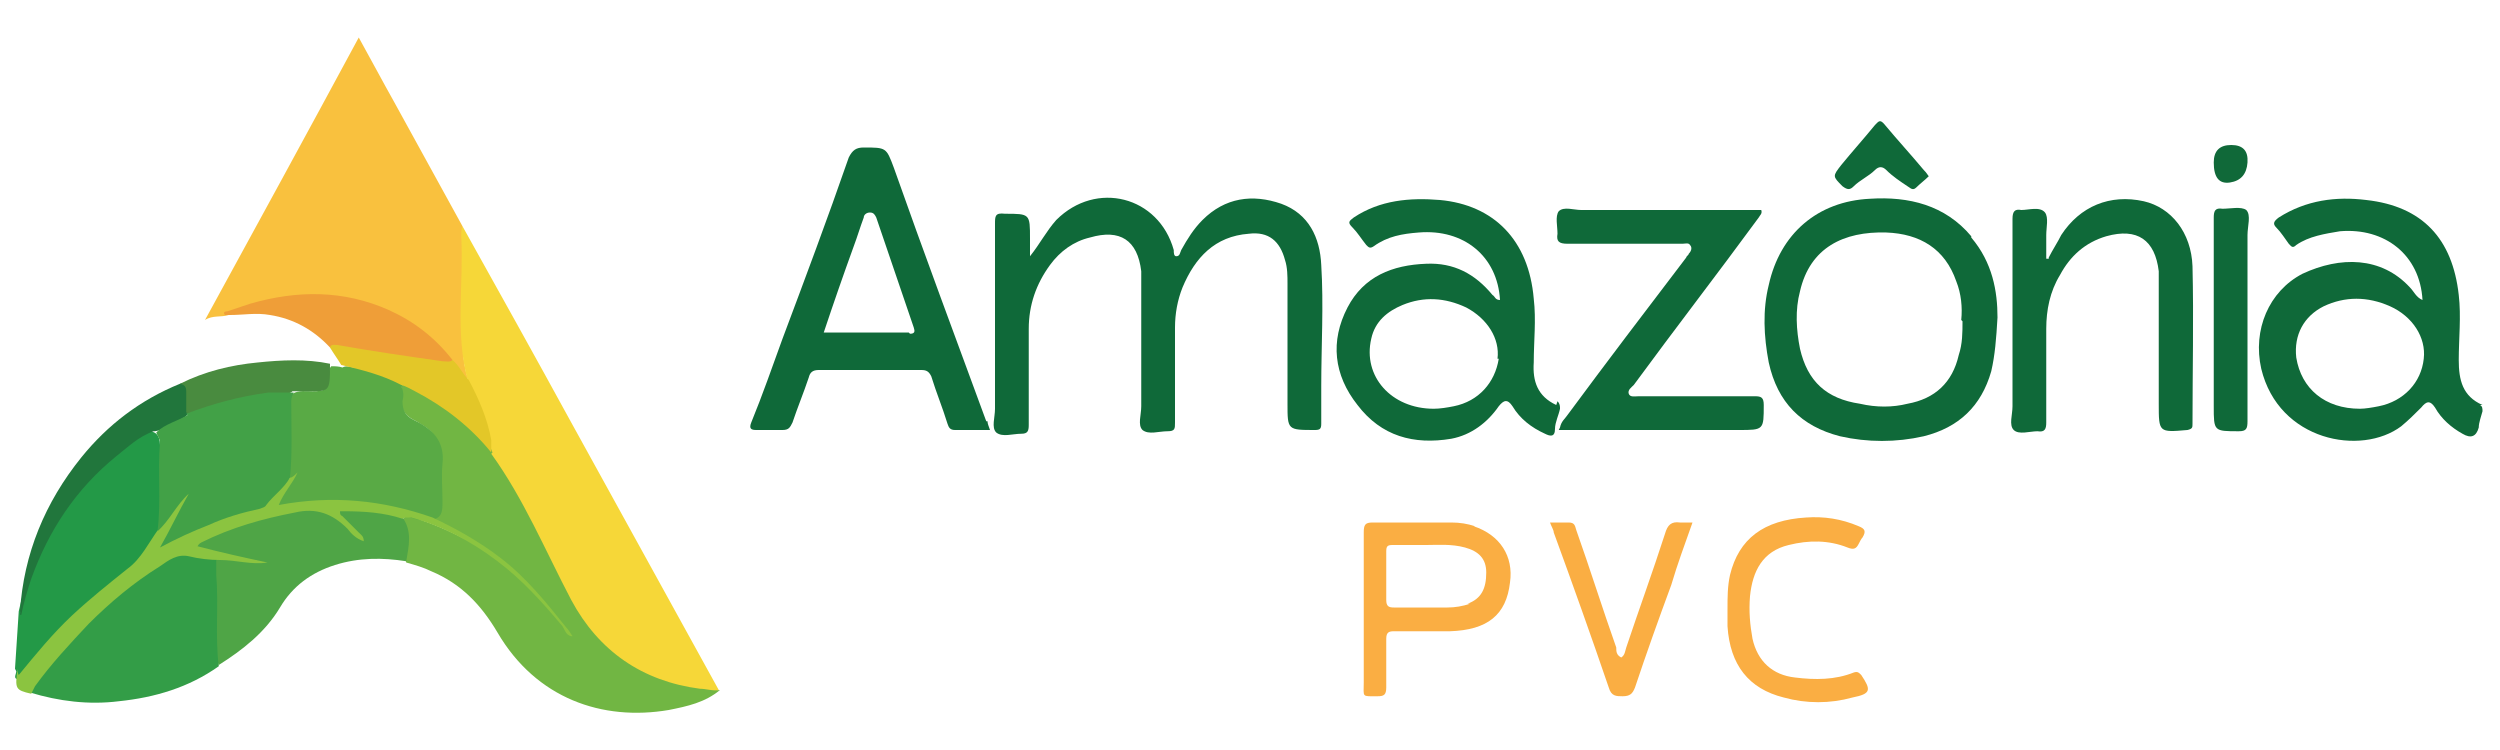 <?xml version="1.0" encoding="UTF-8"?> <svg xmlns="http://www.w3.org/2000/svg" id="Camada_1" data-name="Camada 1" version="1.1" viewBox="0 0 200 60"><defs><style> .cls-1 { fill: #ef9e38; } .cls-1, .cls-2, .cls-3, .cls-4, .cls-5, .cls-6, .cls-7, .cls-8, .cls-9, .cls-10, .cls-11, .cls-12, .cls-13, .cls-14, .cls-15, .cls-16 { stroke-width: 0px; } .cls-2 { fill: #21763c; } .cls-3 { fill: #59aa45; } .cls-4 { fill: #106939; } .cls-5 { fill: #e3c728; } .cls-6 { fill: #f9c13e; } .cls-7 { fill: #4fa546; } .cls-8 { fill: #71b643; } .cls-9 { fill: #42a147; } .cls-10 { fill: #239947; } .cls-11 { fill: #f6d738; } .cls-12 { fill: #339d47; } .cls-13 { fill: #498b3f; } .cls-14 { fill: #faae43; } .cls-15 { fill: #0f6939; } .cls-16 { fill: #8bc440; } </style></defs><path class="cls-6" d="M18.3,25.2c-.6.2-1.3,0-1.9.4,4.1-7.5,8.2-15,12.3-22.6,1,1.8,1.9,3.5,2.8,5.1,1.8,3.3,3.7,6.7,5.5,10,.2,2.7,0,5.4,0,8.1,0,1.3,0,2.7.4,4-.1.5-.4.2-.5,0-.4-.4-.6-.9-1-1.3-1.7-2-3.7-3.5-6.2-4.4-3.3-1.2-6.5-1-9.8,0-.6.2-1.3.2-1.8.7Z"></path><path class="cls-11" d="M37.4,30.4c-1-3.8-.3-7.7-.5-11.5,0-.3,0-.6.1-.8,2.9,5.2,5.8,10.4,8.7,15.7,3.9,7.1,7.9,14.3,11.8,21.4-.7.4-1.5.1-2.2,0-4.4-.8-7.7-3.2-9.8-7.1-1.6-2.9-2.9-6.1-4.7-9-.6-1-1.4-1.8-1.8-2.9-.2-1.7-.7-3.2-1.4-4.7-.2-.3-.5-.7-.3-1.1Z"></path><path class="cls-15" d="M82.4,20.5c.8-1,1.3-2,2.1-2.9,3.2-3.2,8.2-1.9,9.4,2.4,0,.2,0,.5.2.5.3,0,.3-.3.4-.5.5-.9,1-1.7,1.7-2.4,1.8-1.8,4-2.1,6.3-1.3,2.2.8,3.1,2.7,3.2,4.9.2,3.2,0,6.5,0,9.7,0,1,0,2,0,3,0,.4-.1.5-.5.5-2.2,0-2.2,0-2.2-2.1,0-3.2,0-6.4,0-9.6,0-.6,0-1.3-.2-1.9-.4-1.5-1.3-2.3-2.9-2.1-2.7.2-4.3,1.9-5.3,4.3-.4,1-.6,2.1-.6,3.2,0,2.5,0,5.1,0,7.6,0,.5,0,.7-.6.7-.7,0-1.5.3-2-.1-.4-.4-.1-1.2-.1-1.9,0-3.2,0-6.4,0-9.6,0-.4,0-.8,0-1.2-.3-2.5-1.7-3.4-4.1-2.7-1.3.3-2.4,1.1-3.2,2.2-1.1,1.5-1.7,3.2-1.7,5.1,0,2.6,0,5.1,0,7.7,0,.5-.1.7-.6.7-.7,0-1.5.3-2-.1-.4-.4-.1-1.2-.1-1.9,0-4.9,0-9.9,0-14.8,0-.6,0-.9.8-.8,2,0,2,0,2,2v1.9Z"></path><path class="cls-8" d="M39.3,36.3c2.6,3.6,4.3,7.7,6.4,11.7,2.2,4.1,5.7,6.5,10.3,7.1.5,0,1,.2,1.6.1-1.2,1-2.6,1.3-4.1,1.6-5.3.9-10.6-.9-13.7-6.2-1.3-2.2-2.9-3.9-5.3-4.9-.6-.3-1.3-.5-2-.7-.2-.5,0-1,0-1.6,0-.6,0-1.2-.3-1.8.2-.5.6-.3.9-.2,2.8.9,5.3,2.2,7.5,4.1,1.8,1.5,3.2,3.2,4.2,4.5-.8-.9-2-2.4-3.4-3.7-2-1.8-4.1-3.3-6.6-4.4-.2-.1-.5-.2-.4-.6.7-.3.8-.8.8-1.5,0-1.1,0-2.1,0-3.2,0-1.2-.4-2-1.4-2.6-.2-.1-.3-.2-.5-.3-.9-.4-1.3-1-1.2-2,0-.3,0-.5,0-.8.3-.4.6-.2.9,0,2.2,1.2,4.3,2.6,6,4.5.2.2.3.6.4.8Z"></path><path class="cls-15" d="M198.6,32.4c-1.6-.7-1.9-2-1.9-3.6,0-1.7.2-3.5,0-5.2-.5-4.5-2.9-7.1-7.4-7.6-2.4-.3-4.8,0-7,1.4-.4.3-.5.5-.2.8.4.4.7.9,1,1.3.2.2.3.4.6.1,1-.7,2.3-.9,3.5-1.1,3.6-.3,6.4,1.9,6.6,5.5-.5-.2-.7-.7-1-1-2.3-2.5-5.6-2.5-8.6-1.1-2.7,1.4-4,4.5-3.3,7.6,1.4,5.8,8,7,11.2,4.6.6-.5,1.1-1,1.6-1.5.4-.5.7-.6,1.1,0,.5.9,1.3,1.6,2.2,2.1q1,.6,1.3-.5c0-.4.2-.9.3-1.3,0-.2,0-.4-.2-.5ZM193.9,28.7c-.2,1.9-1.6,3.4-3.6,3.8-.5.1-1.1.2-1.5.2-2.8,0-4.7-1.6-5.1-4.1-.2-1.8.6-3.3,2.2-4.1,1.7-.8,3.5-.8,5.3,0,1.8.8,2.9,2.5,2.7,4.2Z"></path><path class="cls-15" d="M124.5,32.4c-1.5-.7-1.9-1.9-1.8-3.4,0-1.7.2-3.4,0-5.1-.4-4.7-3.2-7.5-7.5-7.9-2.4-.2-4.8,0-6.9,1.4-.4.3-.5.4-.1.8.4.4.7.9,1.1,1.4.2.2.3.3.6.1,1.1-.8,2.3-1,3.6-1.1,3.6-.3,6.3,1.9,6.5,5.4-.4,0-.4-.3-.6-.4-1.4-1.7-3.1-2.6-5.3-2.5-2.7.1-5,1-6.3,3.5-1.4,2.7-1.1,5.4.8,7.8,1.9,2.5,4.5,3.2,7.5,2.7,1.6-.3,2.9-1.3,3.8-2.6.4-.5.7-.6,1.1,0,.6,1,1.5,1.7,2.6,2.2.4.2.8.3.8-.4,0-.5.3-1.1.4-1.6,0-.2,0-.4-.2-.6ZM119.9,28.7c-.3,1.9-1.6,3.4-3.6,3.8-.5.1-1.1.2-1.6.2-3.4,0-5.7-2.6-5-5.6.3-1.4,1.3-2.2,2.5-2.7,1.7-.7,3.4-.6,5.1.2,1.7.9,2.7,2.5,2.5,4.1Z"></path><path class="cls-15" d="M78.9,33.7c-2.5-6.8-5-13.5-7.4-20.3-.6-1.6-.6-1.6-2.4-1.6-.6,0-.9.2-1.2.8-1.7,4.9-3.5,9.7-5.3,14.5-.8,2.2-1.6,4.5-2.5,6.7-.2.5,0,.6.4.6.7,0,1.4,0,2.1,0,.5,0,.6-.2.8-.6.4-1.2.9-2.4,1.3-3.6.1-.4.3-.6.8-.6,2.7,0,5.5,0,8.2,0,.4,0,.6.1.8.5.4,1.3.9,2.5,1.3,3.8.1.3.2.5.6.5.9,0,1.8,0,2.8,0-.1-.3-.2-.5-.2-.7ZM72.7,26.6c-2.2,0-4.5,0-6.8,0,.8-2.4,1.6-4.7,2.4-6.9.3-.8.5-1.5.8-2.3,0-.2.2-.4.5-.4s.4.2.5.4c1,2.9,2,5.9,3,8.8.1.3.1.5-.3.5Z"></path><path class="cls-15" d="M157.7,18.9c-2.1-2.5-5-3.2-8.1-3-4.2.2-7.2,2.8-8.1,6.9-.5,2-.4,4.1,0,6.2.7,3.2,2.6,5.1,5.7,5.9,2.2.5,4.5.5,6.7,0,2.8-.7,4.6-2.4,5.4-5.2.3-1.3.4-2.6.5-4.3,0-2.1-.4-4.4-2.1-6.4ZM157,25.7c0,.9,0,1.8-.3,2.7-.5,2.2-1.9,3.5-4.1,3.9-1.2.3-2.5.3-3.8,0-2.7-.4-4.2-1.8-4.8-4.4-.3-1.5-.4-3.1,0-4.6.8-3.5,3.5-4.8,6.9-4.7,2.7.1,4.7,1.3,5.6,3.9.4,1,.5,2.1.4,3.1Z"></path><path class="cls-15" d="M124.8,34.2c.1-.5.4-.7.6-1,3.1-4.2,6.3-8.4,9.5-12.6,0-.1.2-.2.2-.3.2-.2.3-.5.1-.7-.1-.2-.4-.1-.6-.1-3.1,0-6.1,0-9.2,0-.7,0-.9-.2-.8-.8,0-.6-.2-1.4.1-1.8.4-.4,1.2-.1,1.8-.1,4.8,0,9.6,0,14.4,0,.1.3-.1.4-.2.6-3.3,4.5-6.7,8.9-10,13.4-.2.2-.5.4-.4.7.1.3.5.2.8.2,3.1,0,6.2,0,9.3,0,.5,0,.7.1.7.7,0,2,0,2-2,2h-14.4Z"></path><path class="cls-15" d="M163.9,20.6c.3-.6.7-1.2,1-1.8,1.5-2.3,3.9-3.3,6.6-2.7,2.2.5,3.8,2.5,3.9,5.2.1,4.2,0,8.4,0,12.6,0,.3,0,.4-.4.5-2.3.2-2.3.2-2.3-2.1,0-3.2,0-6.5,0-9.7,0-.3,0-.6,0-.9-.3-2.5-1.7-3.5-4.2-2.8-1.7.5-2.9,1.6-3.7,3.1-.8,1.3-1.1,2.8-1.1,4.3,0,2.5,0,5,0,7.5,0,.5-.1.8-.7.7-.6,0-1.5.3-1.9-.1-.4-.4-.1-1.2-.1-1.9,0-5,0-10,0-15,0-.6.2-.8.7-.7.6,0,1.5-.3,1.9.2.3.4.1,1.2.1,1.8,0,.6,0,1.2,0,1.9,0,0,.1,0,.2,0Z"></path><path class="cls-12" d="M17.5,53.3c-2.4,1.7-5.1,2.5-8,2.8-2.4.3-4.8,0-7.1-.7-.2-.5.2-.8.4-1.1,2.5-3.3,5.3-6.3,8.8-8.6.2-.1.4-.2.5-.4,1.4-1.5,3.2-1.2,4.9-.9.3,0,.5.1.6.4.2,1.4,0,2.9,0,4.3,0,1.1,0,2.2,0,3.3,0,.2,0,.5-.1.7Z"></path><path class="cls-3" d="M32.1,30.9c.2.4.2.8.1,1.2,0,.8.3,1.2.9,1.5,1.5.7,2.5,1.7,2.3,3.5-.1,1,0,2,0,3,0,.8,0,1.4-1,1.5-.3.2-.6,0-.9,0-2.5-.8-5.1-1.2-7.8-1.2-.9,0-1.8.2-2.7.3-.3,0-.6,0-.8-.2-.2-.3,0-.5.2-.8.2-.4.5-.8.8-1.1.2-.3-.1-.3-.1-.5,0-2,0-4,0-6,0-.2,0-.5.3-.6.5-.3,1.1-.2,1.6-.2,1,0,1.2-.1,1.3-1.2,0-.3,0-.6.2-.8.3,0,.6,0,.9.1.3-.2.7,0,1,0,1.1.2,2.2.6,3.2,1,.3.1.6.2.6.6Z"></path><path class="cls-10" d="M1.2,53.5l.3-4.6c.4-1.9,1.1-3.7,2-5.4,1.8-3.5,4.4-6.4,7.7-8.6.4-.2.8-.6,1.3-.2.2.2.3.5.3.9,0,2,0,4,0,6.1,0,.2,0,.5-.1.7-.6,1.4-1.4,2.6-2.6,3.5-3.1,2.3-5.8,4.9-8.2,7.9,0,0,0,.1-.1.2-.1.1-.3.4-.5.3-.2-.1,0-.4,0-.6Z"></path><path class="cls-7" d="M17.5,53.3c-.3-2.4,0-4.9-.2-7.3,0-.4,0-.8,0-1.2.8-.5,1.6,0,2.4,0,.4,0,.8.1,1,.1-1.4-.2-2.9-.6-4.5-1-.3,0-.6-.1-.6-.4,0-.3.3-.5.5-.6,2.3-1.1,4.8-1.8,7.3-2.3,1.7-.3,3.1.1,4.3,1.4.2.2.4.3.5.5-.4-.3-.8-.7-1.1-1.1-.2-.3-.3-.7.2-.8,1.6-.1,3.1,0,4.7.6.1,0,.2.1.2.2.8,1.1.5,2.3.3,3.5-1.9-.3-3.8-.3-5.7.3-1.9.6-3.4,1.7-4.4,3.4-1.2,2-3,3.4-4.9,4.6Z"></path><path class="cls-14" d="M118,42.1c-.6-.2-1.2-.3-1.9-.3-2.1,0-4.2,0-6.3,0-.6,0-.7.2-.7.8,0,2,0,4.1,0,6.2s0,3.9,0,5.8c0,1.2-.2,1.1,1.1,1.1.5,0,.7-.1.7-.7,0-1.3,0-2.6,0-3.9,0-.5.2-.6.6-.6,1.5,0,3,0,4.5,0,3-.1,4.5-1.3,4.8-3.9.3-2.1-.8-3.8-2.9-4.5ZM117.6,48.3c-.6.2-1.2.3-1.8.3-1.4,0-2.8,0-4.3,0-.4,0-.6-.1-.6-.6,0-1.3,0-2.6,0-3.9,0-.4.1-.5.5-.5.8,0,1.7,0,2.7,0,.9,0,2-.1,3.1.2,1.1.3,1.7.9,1.7,2,0,1.3-.4,2.1-1.5,2.5Z"></path><path class="cls-16" d="M32.2,41.5c-1.5-.5-3.1-.6-4.7-.6-.1,0-.3,0-.3,0,0,.2,0,.3.2.4.4.4.9.9,1.3,1.3.2.2.4.3.4.7-.6-.2-1-.6-1.3-1-1.2-1.2-2.5-1.7-4.2-1.3-2.6.5-5.1,1.2-7.5,2.4,0,0-.2.1-.3.3,1.9.5,3.7.9,5.6,1.3-1.3.2-2.5-.2-3.8-.2-.8,0-1.7-.1-2.5-.3-.9-.2-1.6.3-2.3.8-2.1,1.3-4,2.9-5.7,4.6-1.5,1.6-3,3.2-4.3,5-.1.2-.2.4-.3.6-1.3-.3-1.3-.4-1.1-2,0,.2,0,.3.1.5,1.4-1.7,2.7-3.3,4.3-4.8,1.4-1.3,2.9-2.5,4.4-3.7,1.1-.8,1.7-2.1,2.5-3.2.5-1,1.3-1.9,1.9-2.8.1-.2.3-.5.6-.3.3.2.1.5,0,.7-.6,1.1-1.2,2.3-1.9,3.5,1.8-1,3.6-1.8,5.4-2.4.1,0,.2,0,.3,0,1.7-.2,2.9-1.2,3.9-2.5.1-.1.2-.3.4-.3.2-.1.3-.2.5-.4,0,0,0,0,0,0-.4.9-1.1,1.6-1.5,2.6,4.3-.8,8.3-.4,12.3,1,1.9.9,3.7,1.9,5.4,3.2,2.1,1.6,3.7,3.6,5.3,5.6.2.2.3.4.5.7-.5,0-.6-.5-.8-.8-1.6-1.9-3.2-3.7-5.2-5.2-2.1-1.6-4.4-2.8-6.9-3.5-.1,0-.3,0-.5,0Z"></path><path class="cls-14" d="M138.2,48.7c0-.9,0-1.8.2-2.7.7-2.9,2.7-4.4,6.1-4.6,1.4-.1,2.8.1,4.2.7.5.2.6.4.3.9-.1.1-.2.3-.3.5-.2.4-.4.5-.9.3-1.5-.6-3.1-.6-4.7-.2-2.1.5-2.9,2.1-3.1,4.1-.1,1.2,0,2.3.2,3.4.4,1.8,1.6,2.9,3.4,3.1,1.6.2,3.2.2,4.7-.4.3-.1.4,0,.6.2.8,1.2.8,1.5-.7,1.8-1.8.5-3.7.5-5.5,0-2.8-.7-4.3-2.6-4.5-5.7,0-.5,0-.9,0-1.4Z"></path><path class="cls-14" d="M124,41.8c.6,0,1.1,0,1.5,0,.5,0,.5.3.6.6,1.1,3.1,2.1,6.3,3.2,9.4,0,.3,0,.6.4.8.3-.2.3-.5.4-.8,1-3,2.1-6,3.1-9.1.2-.7.5-1,1.2-.9.3,0,.6,0,1,0-.6,1.7-1.2,3.3-1.7,5-1,2.7-2,5.5-2.9,8.2-.2.5-.4.7-1,.7-.5,0-.9,0-1.1-.7-1.4-4.1-2.9-8.3-4.4-12.4,0-.2-.2-.5-.3-.8Z"></path><path class="cls-15" d="M177.1,25.5c0-2.7,0-5.4,0-8.1,0-.5.1-.8.7-.7.6,0,1.5-.2,1.9.1.4.4.1,1.3.1,2,0,5,0,9.9,0,14.9,0,.6-.1.8-.7.8-2,0-2,0-2-2s0-4.6,0-6.9Z"></path><path class="cls-1" d="M18.3,25.2c-.1,0-.3,0-.3,0-.2-.2,0-.3.2-.3.6-.2,1.2-.4,1.8-.6,3.8-1.1,7.5-1.1,11.1.5,2,.9,3.7,2.2,5.1,4-.2.6-.7.4-1.1.3-2.3-.3-4.6-.7-6.9-1.1-.6,0-1.2-.2-1.8-.2-1.3-1.4-2.9-2.3-4.8-2.6-1.1-.2-2.1,0-3.2,0Z"></path><path class="cls-2" d="M12.3,34.5c-1.2.4-2.1,1.3-3,2-3.2,2.6-5.4,5.9-6.8,9.8-.3.9-.6,1.9-.8,2.9-.2,0,0-.2-.1-.3.3-4.6,2-8.7,4.9-12.3,2.1-2.6,4.7-4.6,7.9-5.9.5-.2.6.2.7.6,0,.5,0,1.1,0,1.6-.1.5-.6.6-.9.8-.6.3-1.1.7-1.8.8Z"></path><path class="cls-5" d="M26.4,27.9c0-.4.3-.3.6-.3,2.8.5,5.6.9,8.4,1.3.3,0,.6.1.8-.1.5.4.8,1.1,1.3,1.6.8,1.5,1.5,3.1,1.8,4.8,0,.3,0,.7,0,1-1.7-2.1-3.8-3.7-6.1-4.9-.4-.2-.7-.4-1.1-.5-1.5-.8-3.1-1.2-4.8-1.6-.3-.5-.6-.9-.9-1.4Z"></path><path class="cls-13" d="M14.9,33.1c0-.6,0-1.1,0-1.7,0-.3,0-.6-.5-.7,2-1,4.1-1.5,6.2-1.7,1.9-.2,3.9-.3,5.8.1,0,2.4,0,2.2-2.2,2.2-.3,0-.5,0-.8,0-.2.2-.5.2-.7.2-2.4,0-4.6.6-6.8,1.4-.3.1-.6.3-1,.1Z"></path><path class="cls-15" d="M154.3,14.1c-.3.3-.7.6-1,.9-.3.3-.5,0-.7-.1-.6-.4-1.2-.8-1.7-1.3-.3-.3-.6-.3-.9,0-.5.5-1.2.8-1.7,1.3-.3.3-.5.3-.9,0-.8-.8-.8-.8-.1-1.7.9-1.1,1.8-2.1,2.7-3.2.3-.3.4-.5.8,0,1,1.2,2.1,2.4,3.1,3.6.1.1.2.2.4.5Z"></path><path class="cls-4" d="M177.1,13q0-1.4,1.4-1.4t1.3,1.4-1.4,1.6-1.3-1.6Z"></path><path class="cls-9" d="M14.9,33.1c2.1-.8,4.3-1.4,6.6-1.7.6,0,1.3,0,2,0-.1.2-.2.4-.2.7,0,2,.1,4.1-.1,6.1-.5.9-1.3,1.4-1.9,2.2-.1.2-.3.2-.5.3-1.4.3-2.8.7-4.1,1.3-1.3.5-2.6,1.1-3.9,1.8.8-1.4,1.5-2.9,2.3-4.3-1,.9-1.5,2.1-2.5,3,.3-2.4,0-4.8.2-7.1,0-.3-.2-.5-.3-.8.7-.7,1.7-.9,2.5-1.4Z"></path></svg> 